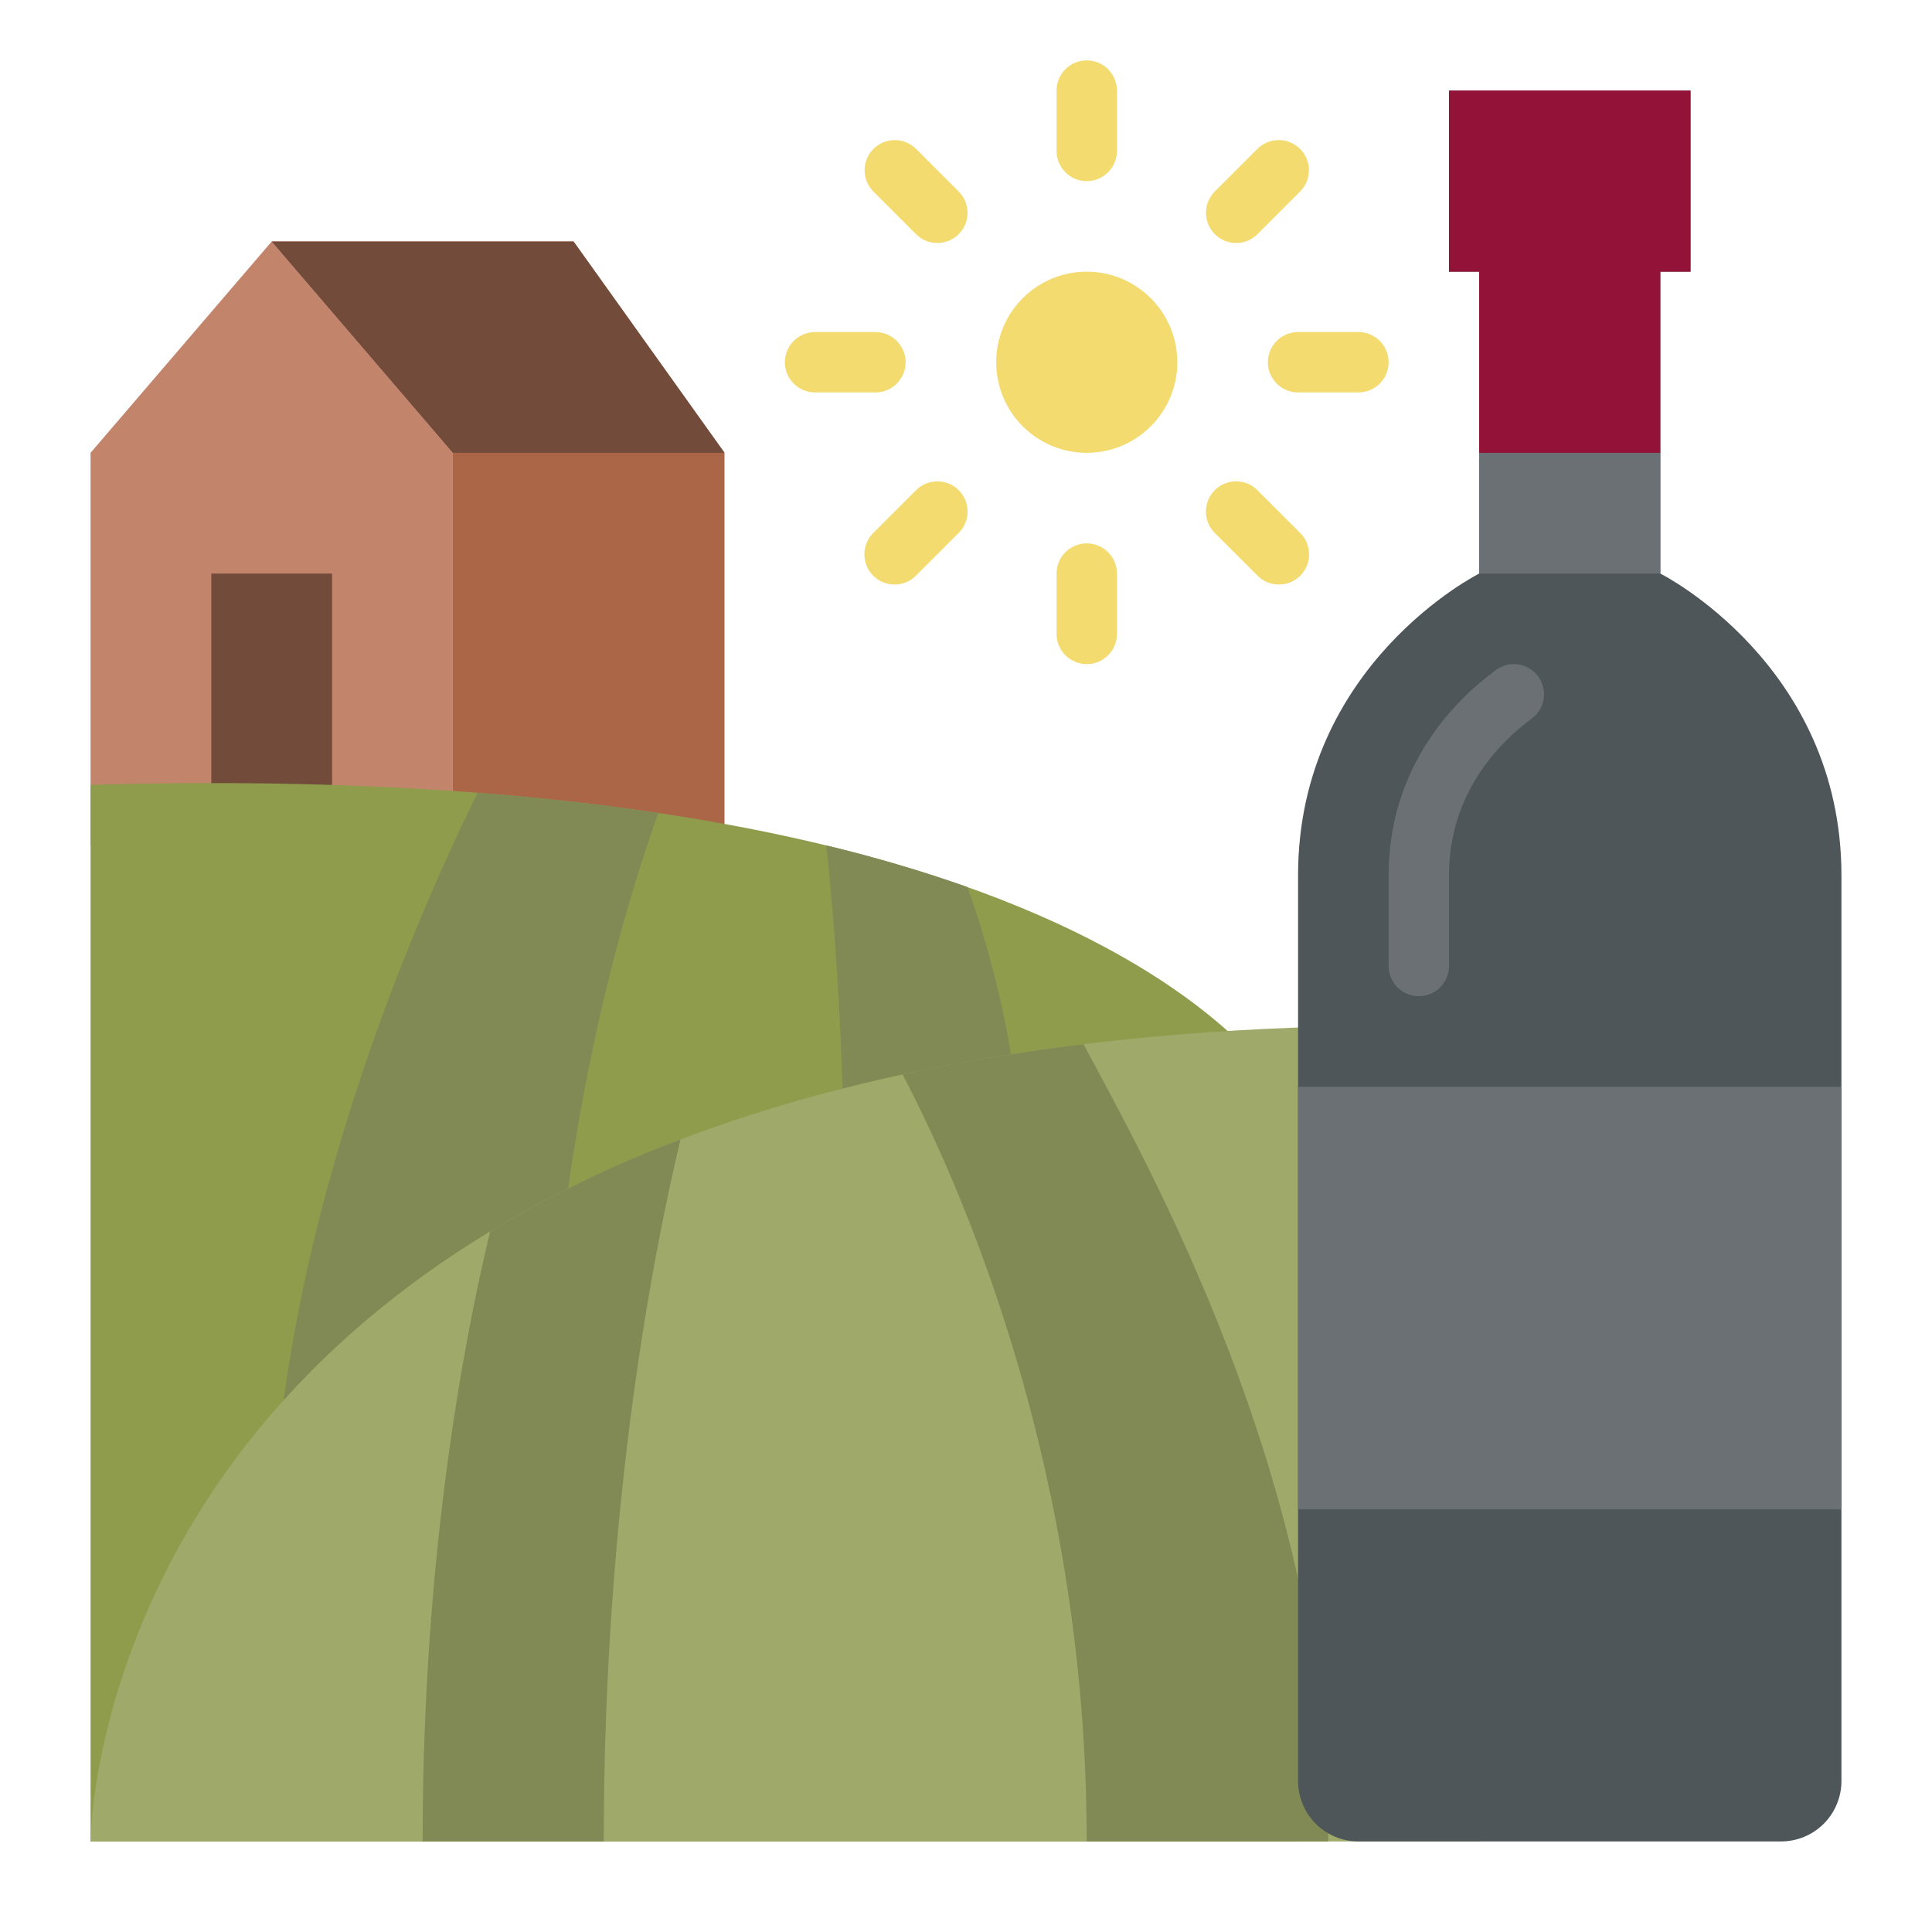 <svg width="40" height="40" viewBox="0 0 40 40" fill="none" xmlns="http://www.w3.org/2000/svg">
<path d="M1.875 9.375L5.625 5L9.375 9.375V17.5H1.875V9.375Z" fill="#C2856C"/>
<path d="M4.375 11.875H6.875V17.5H4.375V11.875Z" fill="#724B3B"/>
<path d="M5.625 5H11.875L15 9.375V17.5H9.375V9.375L5.625 5Z" fill="#AB6647"/>
<path d="M26.875 23.125C26.875 23.125 23.75 15.625 1.875 16.25V38.125H26.875V23.125Z" fill="#8E9C4C"/>
<path d="M1.875 38.125C1.875 38.125 1.875 20.625 30.625 21.25V38.125H1.875Z" fill="#9FA969"/>
<path d="M13.63 16.832C13.052 18.444 12.268 21.084 11.761 24.607C9.186 25.891 7.281 27.424 5.873 28.988C6.599 23.632 8.745 18.733 9.889 16.413C11.238 16.518 12.482 16.66 13.63 16.832Z" fill="#818A55"/>
<path d="M20.932 21.826C19.691 22.022 18.53 22.258 17.447 22.536C17.374 20.388 17.234 18.684 17.111 17.505C18.099 17.741 19.073 18.029 20.03 18.366C20.431 19.491 20.733 20.649 20.932 21.826Z" fill="#818A55"/>
<path d="M14.09 23.59C13.566 25.767 12.5 31.058 12.5 38.125H8.75C8.75 32.259 9.593 27.797 10.148 25.494C11.402 24.742 12.721 24.104 14.09 23.59Z" fill="#818A55"/>
<path d="M27.499 38.125H22.499C22.499 30.368 19.866 24.491 18.686 22.245C19.851 21.992 21.099 21.78 22.432 21.618C23.738 24.059 27.499 30.7 27.499 38.125Z" fill="#818A55"/>
<path d="M9.375 9.375H15L11.875 5H5.625L9.375 9.375Z" fill="#724B3B"/>
<path d="M22.5 9.375C23.535 9.375 24.375 8.536 24.375 7.5C24.375 6.464 23.535 5.625 22.5 5.625C21.465 5.625 20.625 6.464 20.625 7.5C20.625 8.536 21.465 9.375 22.5 9.375Z" fill="#F3DB70"/>
<path d="M22.5 3.75C22.334 3.75 22.175 3.684 22.058 3.567C21.941 3.45 21.875 3.291 21.875 3.125V1.875C21.875 1.709 21.941 1.55 22.058 1.433C22.175 1.316 22.334 1.25 22.5 1.25C22.666 1.25 22.825 1.316 22.942 1.433C23.059 1.55 23.125 1.709 23.125 1.875V3.125C23.125 3.291 23.059 3.45 22.942 3.567C22.825 3.684 22.666 3.75 22.5 3.75Z" fill="#F3DB70"/>
<path d="M22.5 13.75C22.334 13.75 22.175 13.684 22.058 13.567C21.941 13.45 21.875 13.291 21.875 13.125V11.875C21.875 11.709 21.941 11.55 22.058 11.433C22.175 11.316 22.334 11.25 22.5 11.25C22.666 11.25 22.825 11.316 22.942 11.433C23.059 11.55 23.125 11.709 23.125 11.875V13.125C23.125 13.291 23.059 13.45 22.942 13.567C22.825 13.684 22.666 13.75 22.5 13.75Z" fill="#F3DB70"/>
<path d="M25.594 5.031C25.47 5.031 25.349 4.994 25.247 4.926C25.144 4.857 25.064 4.76 25.016 4.645C24.969 4.531 24.957 4.405 24.981 4.284C25.005 4.163 25.064 4.052 25.152 3.964L26.036 3.08C26.153 2.964 26.312 2.899 26.477 2.9C26.642 2.9 26.8 2.966 26.917 3.083C27.034 3.2 27.099 3.358 27.1 3.523C27.1 3.688 27.036 3.847 26.919 3.964L26.035 4.848C25.977 4.906 25.909 4.952 25.833 4.984C25.757 5.015 25.676 5.031 25.594 5.031Z" fill="#F3DB70"/>
<path d="M18.521 12.102C18.398 12.102 18.277 12.066 18.174 11.997C18.072 11.928 17.991 11.831 17.944 11.717C17.897 11.602 17.884 11.477 17.909 11.356C17.933 11.234 17.992 11.123 18.079 11.036L18.963 10.152C19.021 10.093 19.09 10.046 19.166 10.014C19.242 9.983 19.324 9.966 19.406 9.966C19.488 9.966 19.57 9.982 19.646 10.013C19.723 10.044 19.792 10.091 19.85 10.149C19.908 10.207 19.954 10.276 19.986 10.352C20.017 10.429 20.033 10.51 20.033 10.593C20.033 10.675 20.016 10.757 19.984 10.833C19.953 10.909 19.906 10.977 19.847 11.035L18.963 11.919C18.905 11.977 18.837 12.024 18.761 12.055C18.685 12.086 18.604 12.103 18.521 12.102Z" fill="#F3DB70"/>
<path d="M28.125 8.125H26.875C26.709 8.125 26.55 8.059 26.433 7.942C26.316 7.825 26.25 7.666 26.25 7.5C26.25 7.334 26.316 7.175 26.433 7.058C26.55 6.941 26.709 6.875 26.875 6.875H28.125C28.291 6.875 28.45 6.941 28.567 7.058C28.684 7.175 28.75 7.334 28.75 7.5C28.75 7.666 28.684 7.825 28.567 7.942C28.45 8.059 28.291 8.125 28.125 8.125Z" fill="#F3DB70"/>
<path d="M18.125 8.125H16.875C16.709 8.125 16.55 8.059 16.433 7.942C16.316 7.825 16.25 7.666 16.25 7.5C16.25 7.334 16.316 7.175 16.433 7.058C16.55 6.941 16.709 6.875 16.875 6.875H18.125C18.291 6.875 18.45 6.941 18.567 7.058C18.684 7.175 18.75 7.334 18.75 7.5C18.75 7.666 18.684 7.825 18.567 7.942C18.45 8.059 18.291 8.125 18.125 8.125Z" fill="#F3DB70"/>
<path d="M26.478 12.102C26.396 12.103 26.315 12.086 26.239 12.055C26.163 12.024 26.094 11.977 26.036 11.919L25.152 11.035C25.094 10.977 25.047 10.909 25.015 10.833C24.984 10.757 24.967 10.675 24.967 10.593C24.967 10.51 24.983 10.429 25.014 10.352C25.045 10.276 25.092 10.207 25.15 10.149C25.208 10.091 25.277 10.044 25.354 10.013C25.43 9.982 25.511 9.966 25.594 9.966C25.676 9.966 25.758 9.983 25.834 10.014C25.91 10.046 25.979 10.093 26.036 10.152L26.92 11.036C27.008 11.123 27.067 11.234 27.091 11.356C27.115 11.477 27.103 11.602 27.056 11.717C27.008 11.831 26.928 11.928 26.826 11.997C26.723 12.066 26.602 12.102 26.478 12.102Z" fill="#F3DB70"/>
<path d="M19.406 5.031C19.324 5.031 19.243 5.015 19.167 4.984C19.091 4.952 19.022 4.906 18.965 4.848L18.081 3.964C17.965 3.847 17.9 3.688 17.9 3.523C17.901 3.358 17.967 3.2 18.084 3.083C18.2 2.966 18.358 2.901 18.524 2.9C18.689 2.9 18.847 2.965 18.965 3.081L19.849 3.965C19.936 4.052 19.995 4.163 20.019 4.285C20.044 4.406 20.031 4.531 19.984 4.646C19.936 4.76 19.856 4.857 19.754 4.926C19.651 4.995 19.53 5.031 19.406 5.031Z" fill="#F3DB70"/>
<path d="M38.125 18.125V36.875C38.125 37.206 37.993 37.525 37.759 37.759C37.525 37.993 37.206 38.125 36.875 38.125H28.125C27.794 38.125 27.476 37.993 27.241 37.759C27.007 37.525 26.875 37.206 26.875 36.875V18.125C26.875 13.75 30.625 11.875 30.625 11.875V5.625H30V1.875H35V5.625H34.375V11.875C34.375 11.875 38.125 13.75 38.125 18.125Z" fill="#4F5659"/>
<path d="M29.375 20.625C29.209 20.625 29.05 20.559 28.933 20.442C28.816 20.325 28.75 20.166 28.75 20V18.125C28.75 15.845 30.142 14.482 30.972 13.871C31.038 13.823 31.113 13.787 31.193 13.768C31.272 13.748 31.355 13.745 31.436 13.757C31.517 13.769 31.595 13.797 31.666 13.84C31.736 13.883 31.797 13.938 31.846 14.005C31.894 14.071 31.929 14.146 31.949 14.225C31.969 14.305 31.972 14.388 31.96 14.469C31.948 14.55 31.919 14.628 31.877 14.698C31.834 14.768 31.779 14.83 31.712 14.878C31.073 15.349 30 16.396 30 18.125V20C30 20.166 29.934 20.325 29.817 20.442C29.7 20.559 29.541 20.625 29.375 20.625Z" fill="#6A7073"/>
<path d="M30.625 9.375H34.375V11.875H30.625V9.375Z" fill="#6A7073"/>
<path d="M26.875 22.5H38.125V31.25H26.875V22.5Z" fill="#6A7073"/>
<path d="M35 1.875V5.625H34.375V9.375H30.625V5.625H30V1.875H35Z" fill="#931237"/>
</svg>
